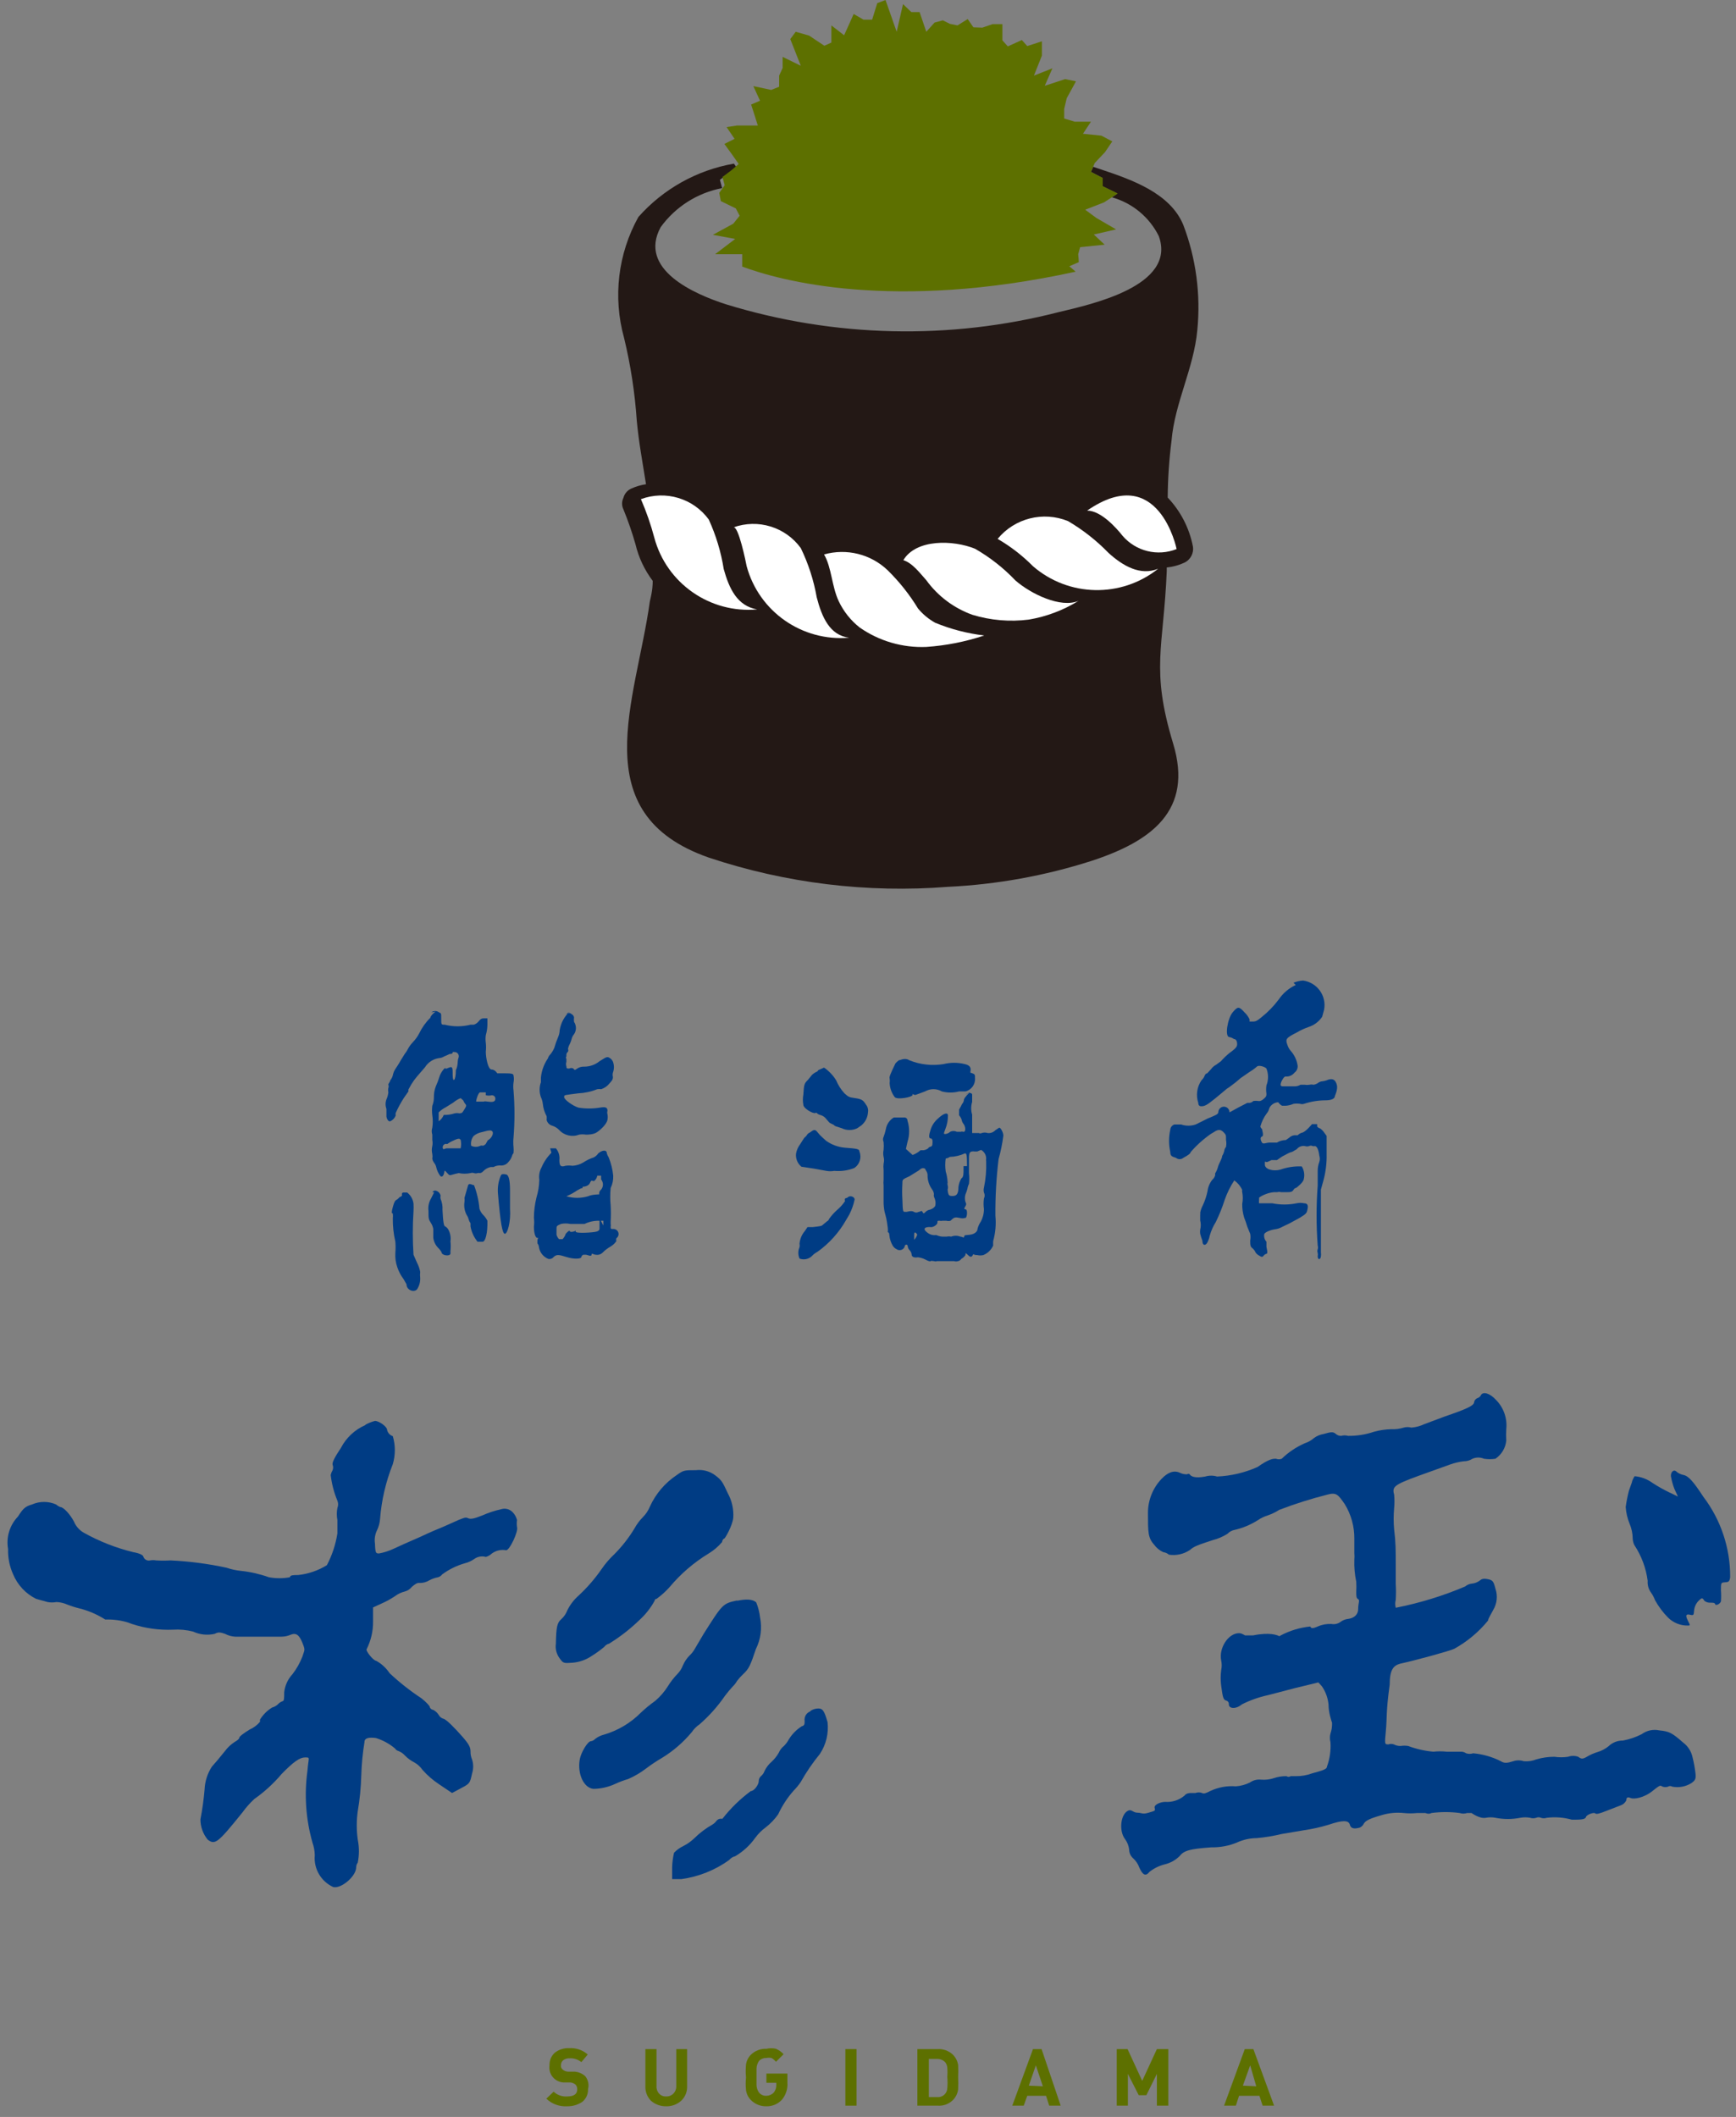 <?xml version="1.0" encoding="UTF-8"?>
<svg width="146px" height="178px" viewBox="0 0 146 178" version="1.1" xmlns="http://www.w3.org/2000/svg" xmlns:xlink="http://www.w3.org/1999/xlink">
    <rect x="0" y="0" width="146" height="178" fill="#808080" stroke="none"/>
    <!-- Generator: Sketch 50.2 (55047) - http://www.bohemiancoding.com/sketch -->
    <title>logo_sugitama</title>
    <desc>Created with Sketch.</desc>
    <defs></defs>
    <g id="Project" stroke="none" stroke-width="1" fill="none" fill-rule="evenodd">
        <g transform="translate(-355, -3200)" id="杉玉">
            <g transform="translate(321, 3200)">
                <g id="logo_sugitama" transform="translate(32, 0)">
                    <g id="Shape">
                        <path d="M102.696,27.758 C102.992,24.759 102.589,21.733 101.518,18.915 C100.42,16.244 97.205,15.121 94.661,14.267 L93.938,14.026 L93.75,14.454 L94.714,14.961 L94.714,15.656 L95.973,16.27 L95.518,16.591 C97.234,17.072 98.665,18.257 99.455,19.85 C100.982,24.045 93.75,25.594 91.071,26.236 C81.861,28.605 72.172,28.383 63.08,25.594 C60.402,24.739 55.634,22.656 57.562,19.102 C58.802,17.389 60.652,16.214 62.732,15.816 L62.545,15.121 L63.295,14.56 L63.911,14.026 L63.723,13.759 C60.612,14.303 57.778,15.886 55.688,18.247 C53.969,21.344 53.536,24.989 54.482,28.4 C55.037,30.689 55.395,33.022 55.554,35.373 C55.714,37.136 56.036,38.846 56.33,40.716 C55.895,40.78 55.471,40.906 55.071,41.09 C54.752,41.239 54.516,41.523 54.429,41.865 C54.28,42.168 54.28,42.523 54.429,42.826 C54.823,43.786 55.162,44.767 55.446,45.765 C55.71,46.878 56.203,47.924 56.893,48.838 C56.893,49.131 56.893,49.586 56.652,50.574 C55.5,58.91 51.054,68.421 61.607,72.108 C68.088,74.267 74.938,75.103 81.75,74.566 C85.827,74.369 89.862,73.641 93.75,72.401 C98.839,70.745 102.375,68.154 100.661,62.516 C98.759,56.238 99.857,54.501 100.125,48.036 L100.125,47.716 C100.635,47.664 101.133,47.529 101.598,47.315 C102.128,47.069 102.425,46.499 102.321,45.926 C102.019,44.391 101.285,42.973 100.205,41.838 C100.218,40.239 100.326,38.642 100.527,37.056 C100.795,33.876 102.402,30.964 102.696,27.758 Z" fill="#231815" fill-rule="nonzero"></path>
                        <path d="M62.866,47.849 C62.638,46.409 62.215,45.007 61.607,43.681 C60.305,41.9 57.973,41.201 55.902,41.971 C56.358,43.019 56.734,44.1 57.027,45.204 C58.054,49.048 61.706,51.597 65.679,51.242 C63.991,50.948 63.321,49.479 62.866,47.849 Z" fill="#FFFFFF" fill-rule="nonzero"></path>
                        <path d="M70.688,50.227 C70.436,48.791 69.985,47.398 69.348,46.086 C68.057,44.307 65.739,43.598 63.67,44.349 C64.098,44.136 64.741,47.315 64.795,47.609 C65.831,51.431 69.464,53.964 73.42,53.62 C71.786,53.433 71.116,51.883 70.688,50.227 Z" fill="#FFFFFF" fill-rule="nonzero"></path>
                        <path d="M79.205,51.162 C78.493,49.993 77.638,48.916 76.661,47.956 C75.24,46.592 73.2,46.084 71.304,46.62 C71.946,47.716 71.946,49.292 72.536,50.547 C72.945,51.413 73.551,52.172 74.304,52.765 C75.94,53.906 77.907,54.478 79.902,54.395 C81.561,54.283 83.2,53.959 84.777,53.433 C83.359,53.267 81.971,52.907 80.652,52.364 C80.099,52.057 79.608,51.649 79.205,51.162 Z" fill="#FFFFFF" fill-rule="nonzero"></path>
                        <path d="M87.402,48.811 C86.404,47.761 85.258,46.861 84,46.139 C82.152,45.391 79.045,45.311 77.973,47.101 C78.75,47.341 79.393,48.223 79.902,48.784 C80.873,50.123 82.227,51.138 83.786,51.696 C85.32,52.163 86.936,52.3 88.527,52.097 C90.009,51.846 91.428,51.311 92.705,50.521 C91.205,51.162 88.688,49.933 87.402,48.811 Z" fill="#FFFFFF" fill-rule="nonzero"></path>
                        <path d="M95.223,46.487 C94.215,45.447 93.071,44.548 91.821,43.815 C89.733,42.965 87.332,43.571 85.902,45.311 C86.99,45.944 87.989,46.716 88.875,47.609 C91.872,50.205 96.301,50.295 99.402,47.822 C97.902,48.437 96.429,47.582 95.223,46.487 Z" fill="#FFFFFF" fill-rule="nonzero"></path>
                        <path d="M93.429,42.933 C94.607,42.933 95.92,44.429 96.402,45.044 C97.521,46.354 99.353,46.806 100.955,46.166 C100.955,46.166 99.455,38.766 93.429,42.933 Z" fill="#FFFFFF" fill-rule="nonzero"></path>
                        <path d="M51.455,175.66 C51.472,176.073 51.294,176.469 50.973,176.729 C50.593,176.983 50.144,177.113 49.688,177.103 C49.043,177.139 48.413,176.907 47.946,176.462 L48.562,175.874 C48.872,176.164 49.291,176.31 49.714,176.275 C50.277,176.275 50.545,176.061 50.545,175.687 C50.554,175.541 50.506,175.397 50.411,175.286 C50.29,175.183 50.14,175.118 49.982,175.099 L49.393,175.099 C49.038,175.081 48.707,174.913 48.483,174.639 C48.258,174.364 48.161,174.007 48.214,173.657 C48.199,173.251 48.366,172.859 48.67,172.588 C49.015,172.326 49.442,172.194 49.875,172.214 C50.443,172.179 51.002,172.371 51.429,172.748 L50.893,173.39 C50.615,173.161 50.261,173.047 49.902,173.069 C49.71,173.057 49.52,173.114 49.366,173.229 C49.241,173.336 49.172,173.493 49.179,173.657 C49.158,173.788 49.209,173.92 49.312,174.004 C49.438,174.118 49.599,174.184 49.768,174.191 L50.33,174.191 C50.658,174.216 50.969,174.347 51.214,174.565 C51.463,174.872 51.552,175.278 51.455,175.66 Z" fill="#5D7000" fill-rule="nonzero"></path>
                        <path d="M59.786,175.42 C59.806,175.884 59.62,176.334 59.277,176.649 C58.93,176.954 58.48,177.117 58.018,177.103 C57.557,177.109 57.11,176.948 56.759,176.649 C56.434,176.324 56.26,175.879 56.277,175.42 L56.277,172.294 L57.214,172.294 L57.214,175.393 C57.194,175.627 57.272,175.859 57.429,176.034 C57.579,176.198 57.795,176.286 58.018,176.275 C58.248,176.287 58.473,176.199 58.634,176.034 C58.8,175.864 58.888,175.631 58.875,175.393 L58.875,172.294 L59.786,172.294 L59.786,175.42 Z" fill="#5D7000" fill-rule="nonzero"></path>
                        <path d="M68.223,175.099 C68.263,175.621 68.1,176.138 67.768,176.542 C67.433,176.911 66.954,177.115 66.455,177.103 C65.962,177.115 65.486,176.922 65.143,176.569 C64.922,176.344 64.781,176.053 64.741,175.741 C64.704,175.385 64.704,175.027 64.741,174.672 C64.705,174.317 64.705,173.959 64.741,173.603 C64.781,173.291 64.922,173 65.143,172.775 C65.491,172.432 65.966,172.248 66.455,172.267 C66.72,172.207 66.995,172.207 67.259,172.267 C67.503,172.372 67.722,172.527 67.902,172.722 L67.259,173.363 C67.156,173.232 67.029,173.123 66.884,173.042 C66.743,173.012 66.597,173.012 66.455,173.042 C66.225,173.03 66.001,173.118 65.839,173.283 C65.708,173.472 65.633,173.694 65.625,173.924 L65.625,175.313 C65.629,175.544 65.703,175.768 65.839,175.954 C65.991,176.135 66.219,176.234 66.455,176.221 C66.688,176.217 66.909,176.121 67.071,175.954 C67.222,175.765 67.299,175.528 67.286,175.286 L67.286,175.126 L66.455,175.126 L66.455,174.351 L68.223,174.351 L68.223,175.099 Z" fill="#5D7000" fill-rule="nonzero"></path>
                        <polygon fill="#5D7000" fill-rule="nonzero" points="74.036 177.05 73.098 177.05 73.098 172.294 74.036 172.294"></polygon>
                        <path d="M82.58,174.645 C82.6,174.992 82.6,175.34 82.58,175.687 C82.535,176.032 82.375,176.352 82.125,176.596 C81.79,176.919 81.331,177.085 80.866,177.05 L79.152,177.05 L79.152,172.294 L80.866,172.294 C81.33,172.269 81.784,172.433 82.125,172.748 C82.368,172.986 82.528,173.295 82.58,173.63 C82.6,173.968 82.6,174.307 82.58,174.645 Z M81.67,174.645 C81.691,174.378 81.691,174.11 81.67,173.844 C81.653,173.69 81.598,173.543 81.509,173.416 C81.333,173.219 81.077,173.111 80.812,173.122 L80.116,173.122 L80.116,176.328 L80.812,176.328 C81.027,176.351 81.242,176.283 81.405,176.141 C81.567,175.999 81.663,175.796 81.67,175.58 C81.697,175.269 81.697,174.956 81.67,174.645 Z" fill="#5D7000" fill-rule="nonzero"></path>
                        <path d="M91.205,177.05 L90.241,177.05 L89.973,176.221 L88.393,176.221 L88.098,177.05 L87.134,177.05 L88.875,172.294 L89.598,172.294 L91.205,177.05 Z M89.705,175.42 L89.116,173.657 L88.527,175.367 L89.705,175.42 Z" fill="#5D7000" fill-rule="nonzero"></path>
                        <polygon fill="#5D7000" fill-rule="nonzero" points="100.259 177.05 99.295 177.05 99.295 174.378 98.411 176.168 97.768 176.168 96.857 174.378 96.857 177.05 95.92 177.05 95.92 172.294 96.83 172.294 98.062 174.966 99.295 172.294 100.259 172.294"></polygon>
                        <path d="M109.152,177.05 L108.188,177.05 L107.92,176.221 L106.205,176.221 L105.938,177.05 L104.946,177.05 L106.688,172.294 L107.411,172.294 L109.152,177.05 Z M107.652,175.42 L107.143,173.657 L106.527,175.367 L107.652,175.42 Z" fill="#5D7000" fill-rule="nonzero"></path>
                        <path d="M32.732,119.823 C31.843,120.208 31.114,120.888 30.67,121.747 C30.134,122.548 29.92,122.976 29.973,123.163 C30.031,123.309 30.031,123.471 29.973,123.617 C29.899,123.741 29.845,123.876 29.812,124.018 C29.898,124.762 30.087,125.49 30.375,126.182 C30.457,126.378 30.457,126.599 30.375,126.796 C30.31,127.131 30.31,127.476 30.375,127.811 C30.375,128.239 30.375,128.506 30.375,128.64 C30.375,128.773 30.375,128.88 30.375,128.933 C30.23,129.866 29.931,130.769 29.491,131.605 C28.76,132.057 27.936,132.34 27.08,132.433 C26.705,132.433 26.384,132.433 26.384,132.62 C25.8,132.728 25.2,132.728 24.616,132.62 C23.863,132.351 23.081,132.171 22.286,132.086 C21.866,132.046 21.452,131.956 21.054,131.819 C19.502,131.484 17.925,131.278 16.339,131.204 C15.938,131.229 15.535,131.229 15.134,131.204 C14.966,131.174 14.793,131.174 14.625,131.204 C14.39,131.261 14.15,131.135 14.062,130.91 C14.062,130.75 13.688,130.59 13.205,130.51 C11.754,130.155 10.358,129.607 9.054,128.88 C8.68,128.669 8.388,128.34 8.223,127.945 C7.902,127.33 7.339,126.716 7.071,126.716 C6.943,126.667 6.825,126.595 6.723,126.502 C6.075,126.216 5.336,126.216 4.688,126.502 C4.152,126.663 3.964,126.796 3.509,127.517 C2.813,128.242 2.505,129.254 2.679,130.243 C2.656,130.978 2.803,131.709 3.107,132.38 C3.481,133.274 4.166,134.005 5.036,134.437 L6,134.704 C6.248,134.751 6.502,134.751 6.75,134.704 C7.064,134.717 7.373,134.79 7.661,134.918 C7.992,135.048 8.332,135.155 8.679,135.239 C9.447,135.432 10.18,135.748 10.848,136.174 C11.036,136.174 11.116,136.174 11.17,136.174 C11.223,136.174 12.214,136.174 13.098,136.548 C14.212,136.914 15.382,137.077 16.554,137.029 C17.121,136.992 17.691,137.046 18.241,137.189 C18.81,137.452 19.451,137.518 20.062,137.376 C20.357,137.216 20.518,137.242 20.92,137.376 C21.185,137.516 21.477,137.598 21.777,137.616 L25.688,137.616 C25.946,137.612 26.2,137.558 26.438,137.456 C26.893,137.269 27.161,137.456 27.429,138.124 C27.696,138.792 27.616,138.685 27.429,139.299 C27.223,139.826 26.944,140.321 26.598,140.769 C26.209,141.189 25.964,141.723 25.902,142.292 C25.902,142.719 25.902,143.04 25.768,143.04 C25.614,143.094 25.476,143.186 25.366,143.307 C25.231,143.435 25.065,143.527 24.884,143.574 C24.469,143.828 24.12,144.175 23.866,144.589 C23.866,144.589 23.866,144.589 23.866,144.776 C23.632,145.051 23.339,145.27 23.009,145.417 C22.527,145.711 22.125,146.005 22.125,146.112 C22.125,146.219 21.938,146.353 21.75,146.459 C21.428,146.665 21.146,146.927 20.92,147.234 C20.384,147.902 20.223,148.089 19.821,148.543 C19.447,149.118 19.234,149.782 19.205,150.467 C19.134,151.31 19.018,152.148 18.857,152.978 C18.856,153.602 19.074,154.207 19.473,154.688 C20.089,155.142 20.304,154.982 22.393,152.39 C22.685,151.985 23.017,151.609 23.384,151.268 C24.24,150.667 25.014,149.957 25.688,149.158 C26.705,148.116 27.214,147.769 27.67,147.769 C28.125,147.769 27.938,147.769 27.857,148.891 C27.576,150.92 27.722,152.985 28.286,154.955 C28.404,155.29 28.468,155.642 28.473,155.997 C28.37,157.126 28.993,158.197 30.027,158.669 C30.696,158.829 31.955,157.76 31.955,157.012 C31.957,156.868 32.004,156.728 32.089,156.612 C32.216,155.977 32.216,155.323 32.089,154.688 C31.977,153.89 31.977,153.081 32.089,152.284 C32.258,151.294 32.356,150.294 32.384,149.291 C32.411,148.351 32.501,147.414 32.652,146.486 C32.652,146.139 33,146.059 33.616,146.139 C34.206,146.32 34.753,146.62 35.223,147.02 C35.292,147.126 35.397,147.202 35.518,147.234 C35.735,147.32 35.928,147.458 36.08,147.635 C36.308,147.861 36.57,148.051 36.857,148.196 C37.125,148.347 37.354,148.557 37.527,148.81 C37.943,149.282 38.42,149.695 38.946,150.039 L40.018,150.761 L40.768,150.36 C41.518,149.959 41.518,149.959 41.705,149.104 C41.824,148.731 41.824,148.329 41.705,147.956 C41.612,147.736 41.566,147.499 41.571,147.261 C41.571,146.914 41.438,146.646 40.848,145.979 C40.259,145.311 39.509,144.536 39.268,144.509 C39.105,144.456 38.97,144.341 38.893,144.189 C38.775,144.004 38.608,143.856 38.411,143.761 C38.277,143.761 38.143,143.601 38.143,143.521 C38.143,143.44 37.821,143.093 37.446,142.799 C36.495,142.173 35.599,141.467 34.768,140.689 C34.482,140.256 34.096,139.899 33.643,139.647 C33.402,139.647 32.705,138.765 32.839,138.658 C33.197,137.945 33.381,137.158 33.375,136.361 L33.375,135.158 L34.071,134.838 C34.493,134.653 34.897,134.429 35.277,134.17 C35.502,134.007 35.757,133.889 36.027,133.823 C36.271,133.762 36.488,133.62 36.643,133.422 C36.884,133.208 37.098,133.074 37.259,133.101 C37.551,133.112 37.839,133.038 38.089,132.887 C38.323,132.759 38.577,132.669 38.839,132.62 C38.979,132.582 39.102,132.497 39.188,132.38 C39.761,131.958 40.405,131.641 41.089,131.445 C41.368,131.378 41.631,131.26 41.866,131.097 C42.148,130.883 42.516,130.813 42.857,130.91 C43.038,130.864 43.204,130.772 43.339,130.643 C43.689,130.375 44.138,130.268 44.571,130.349 C44.866,130.349 45.616,128.746 45.482,128.399 C45.454,128.204 45.454,128.006 45.482,127.811 C45.421,127.559 45.291,127.328 45.107,127.143 C44.858,126.886 44.484,126.793 44.143,126.903 C43.609,127.019 43.088,127.189 42.589,127.411 C41.866,127.704 41.571,127.758 41.357,127.651 C41.143,127.544 40.982,127.651 40.607,127.785 L39.348,128.346 C38.946,128.506 38.009,128.907 37.339,129.227 L36,129.815 L35.062,130.243 C34.687,130.416 34.291,130.542 33.884,130.617 C33.616,130.617 33.562,130.617 33.536,129.788 C33.479,129.415 33.535,129.034 33.696,128.693 C33.849,128.384 33.94,128.048 33.964,127.704 C34.089,126.128 34.45,124.579 35.036,123.109 C35.263,122.342 35.263,121.525 35.036,120.758 C34.791,120.678 34.608,120.475 34.554,120.224 C34.554,119.957 33.884,119.476 33.536,119.476 C33.255,119.547 32.985,119.655 32.732,119.796 L32.732,119.823 Z" fill="#003C84" fill-rule="nonzero"></path>
                        <path d="M58.929,124.018 C57.933,124.677 57.143,125.603 56.652,126.689 C56.516,127.019 56.316,127.319 56.062,127.571 C55.788,127.849 55.554,128.164 55.366,128.506 C54.893,129.292 54.326,130.019 53.679,130.67 C53.266,131.056 52.898,131.486 52.58,131.952 C52.02,132.759 51.373,133.503 50.652,134.17 C50.262,134.515 49.944,134.932 49.714,135.399 C49.606,135.684 49.431,135.941 49.205,136.147 C48.857,136.441 48.777,136.788 48.75,138.204 C48.689,138.628 48.794,139.059 49.045,139.406 C49.366,139.86 49.393,139.86 50.143,139.807 C50.718,139.762 51.272,139.569 51.75,139.246 C52.125,139.013 52.483,138.754 52.821,138.471 C52.919,138.337 53.062,138.242 53.223,138.204 C54.141,137.639 54.994,136.976 55.768,136.227 C56.284,135.759 56.719,135.208 57.054,134.597 C57.054,134.509 57.126,134.437 57.214,134.437 C57.615,134.148 57.983,133.816 58.312,133.449 C59.247,132.33 60.36,131.373 61.607,130.617 C62.032,130.359 62.412,130.034 62.732,129.655 C62.732,129.494 62.866,129.361 62.92,129.361 C62.973,129.361 63.616,128.266 63.67,127.598 C63.712,126.892 63.554,126.188 63.214,125.567 C62.759,124.579 62.679,124.445 62.143,124.044 C61.683,123.7 61.107,123.547 60.536,123.617 C59.545,123.617 59.491,123.617 58.929,124.018 Z" fill="#003C84" fill-rule="nonzero"></path>
                        <path d="M63.991,134.571 C62.786,134.838 62.786,134.838 61.179,137.376 L60.375,138.738 C60.27,138.905 60.144,139.058 60,139.193 C59.762,139.431 59.571,139.712 59.438,140.021 C59.336,140.29 59.182,140.535 58.982,140.742 C58.667,141.067 58.388,141.425 58.152,141.811 C57.866,142.261 57.514,142.666 57.107,143.013 C56.683,143.314 56.28,143.644 55.902,144.001 C55.047,144.865 53.987,145.499 52.821,145.845 C52.539,145.914 52.274,146.041 52.045,146.219 C51.955,146.321 51.831,146.388 51.696,146.406 C51.429,146.406 50.866,147.341 50.759,147.929 C50.545,149.131 51.08,150.333 51.911,150.413 C52.55,150.403 53.18,150.257 53.759,149.986 C54.106,149.826 54.464,149.692 54.83,149.585 C55.364,149.353 55.868,149.057 56.33,148.704 C56.767,148.373 57.223,148.07 57.696,147.795 C58.64,147.215 59.482,146.484 60.188,145.631 C60.358,145.378 60.576,145.16 60.83,144.99 C61.643,144.281 62.363,143.473 62.973,142.586 C63.182,142.307 63.405,142.039 63.643,141.784 C63.781,141.651 63.898,141.498 63.991,141.33 C64.153,141.12 64.332,140.923 64.527,140.742 C64.982,140.315 65.116,140.021 65.571,138.658 C65.983,137.831 66.105,136.891 65.92,135.987 C65.87,135.555 65.762,135.133 65.598,134.731 C65.304,134.464 64.768,134.437 63.991,134.597 L63.991,134.571 Z" fill="#003C84" fill-rule="nonzero"></path>
                        <path d="M70.152,143.895 C69.823,144.016 69.623,144.349 69.67,144.696 C69.67,144.937 69.67,145.097 69.429,145.15 C68.979,145.433 68.603,145.817 68.33,146.272 C68.223,146.469 68.088,146.649 67.929,146.807 C67.741,146.955 67.593,147.148 67.5,147.368 C67.343,147.646 67.144,147.898 66.911,148.116 C66.651,148.337 66.441,148.61 66.295,148.917 C66.242,149.072 66.15,149.21 66.027,149.318 C65.888,149.427 65.808,149.596 65.812,149.772 C65.812,150.039 65.438,150.6 65.143,150.6 C64.246,151.264 63.444,152.046 62.759,152.925 C62.759,152.925 62.759,152.925 62.571,152.925 C62.442,152.939 62.326,153.007 62.25,153.112 C62.162,153.229 62.053,153.329 61.929,153.406 C61.361,153.727 60.838,154.122 60.375,154.581 C60.105,154.838 59.798,155.054 59.464,155.222 C59.174,155.361 58.91,155.551 58.688,155.783 C58.593,156.187 58.539,156.598 58.527,157.012 L58.527,158.001 L59.304,158.001 C60.754,157.801 62.133,157.251 63.321,156.398 C63.451,156.238 63.63,156.125 63.83,156.077 C64.496,155.685 65.071,155.157 65.518,154.528 C65.765,154.19 66.063,153.893 66.402,153.646 C66.803,153.335 67.155,152.966 67.446,152.551 C67.783,151.822 68.226,151.147 68.759,150.547 C68.978,150.326 69.176,150.085 69.348,149.826 C69.815,148.997 70.352,148.21 70.955,147.475 C71.476,146.687 71.704,145.741 71.598,144.803 C71.33,143.868 71.196,143.654 70.821,143.654 C70.594,143.659 70.373,143.723 70.179,143.841 L70.152,143.895 Z" fill="#003C84" fill-rule="nonzero"></path>
                        <path d="M99.723,124.311 C98.969,125.084 98.546,126.119 98.545,127.197 C98.545,128.827 98.545,129.307 99.054,129.869 C99.252,130.146 99.52,130.367 99.83,130.51 C100.009,130.532 100.176,130.606 100.312,130.723 C100.931,130.816 101.562,130.673 102.08,130.323 C102.375,130.056 102.67,129.922 104.009,129.494 C104.445,129.382 104.861,129.201 105.241,128.96 C105.397,128.792 105.604,128.679 105.83,128.64 C106.514,128.482 107.166,128.211 107.759,127.838 C108.03,127.652 108.328,127.508 108.643,127.411 C108.973,127.298 109.288,127.146 109.58,126.956 C110.901,126.448 112.252,126.02 113.625,125.674 C114.402,125.46 114.536,125.674 115.098,126.476 C115.634,127.352 115.913,128.361 115.902,129.388 C115.902,129.815 115.902,130.349 115.902,130.59 C115.918,130.777 115.918,130.964 115.902,131.151 C115.88,131.77 115.934,132.389 116.062,132.994 C116.079,133.279 116.079,133.565 116.062,133.849 C116.062,134.17 116.062,134.384 116.223,134.464 C116.384,134.544 116.223,134.784 116.223,135.292 C116.223,135.8 115.821,136.067 115.393,136.12 C115.149,136.144 114.916,136.236 114.723,136.387 C114.505,136.539 114.235,136.597 113.973,136.548 C113.578,136.528 113.183,136.601 112.821,136.761 C112.473,136.922 112.232,136.948 112.205,136.761 C111.334,136.847 110.488,137.101 109.714,137.509 C109.554,137.643 109.5,137.509 109.446,137.509 C109.393,137.509 108.83,137.216 107.384,137.509 C106.982,137.509 106.741,137.509 106.714,137.509 C106.688,137.509 106.446,137.322 106.205,137.322 C105.295,137.322 104.491,138.578 104.705,139.62 C104.761,139.884 104.761,140.157 104.705,140.421 C104.644,140.865 104.644,141.314 104.705,141.757 C104.839,142.773 104.893,142.906 105.107,142.986 C105.259,143.013 105.365,143.153 105.348,143.307 C105.348,143.681 105.938,143.734 106.446,143.307 C107.143,142.957 107.881,142.697 108.643,142.532 L110.893,141.944 L112.875,141.463 L113.17,141.784 C113.488,142.243 113.682,142.777 113.732,143.334 C113.732,144.001 113.973,144.696 114.027,144.856 C114.039,145.165 113.994,145.473 113.893,145.765 C113.832,146.001 113.832,146.25 113.893,146.486 C113.939,147.185 113.839,147.886 113.598,148.543 C113.598,148.757 113.25,148.864 112.366,149.104 C111.921,149.27 111.448,149.352 110.973,149.345 C110.759,149.345 110.625,149.345 110.545,149.345 C110.441,149.421 110.3,149.421 110.196,149.345 C109.842,149.34 109.489,149.395 109.152,149.505 C108.799,149.625 108.425,149.671 108.054,149.639 C107.722,149.602 107.389,149.688 107.116,149.879 C106.748,150.062 106.348,150.171 105.938,150.2 C105.192,150.141 104.443,150.279 103.768,150.6 C103.42,150.787 103.232,150.841 103.098,150.761 C102.917,150.693 102.717,150.693 102.536,150.761 C102.348,150.761 102.161,150.761 102.134,150.761 C102.107,150.761 101.759,150.761 101.625,150.974 C101.171,151.359 100.585,151.551 99.991,151.509 C99.589,151.509 99.027,151.749 99.107,152.016 C99.188,152.284 99.107,152.257 98.598,152.417 C98.089,152.577 98.009,152.417 97.661,152.417 C97.312,152.417 97.152,152.123 96.911,152.23 C96.241,152.497 96.08,153.94 96.616,154.635 C96.806,154.894 96.926,155.197 96.964,155.516 C96.966,155.804 97.093,156.077 97.312,156.264 C97.543,156.477 97.718,156.743 97.821,157.039 C98.116,157.68 98.357,157.787 98.679,157.386 C99.043,157.099 99.462,156.89 99.911,156.772 C100.396,156.664 100.841,156.423 101.196,156.077 C101.571,155.596 102.054,155.463 103.875,155.329 C104.609,155.344 105.339,155.207 106.018,154.929 C106.547,154.684 107.122,154.556 107.705,154.554 C108.409,154.489 109.107,154.373 109.795,154.207 L111.696,153.887 C112.385,153.785 113.066,153.633 113.732,153.432 C114.911,153.032 115.42,153.032 115.527,153.432 C115.634,153.833 116.036,153.753 116.357,153.673 C116.51,153.601 116.634,153.478 116.705,153.326 C116.866,153.085 117.134,152.925 118.259,152.604 C118.841,152.436 119.451,152.382 120.054,152.444 C120.428,152.483 120.805,152.483 121.179,152.444 C121.58,152.444 121.848,152.444 121.875,152.444 C121.902,152.444 122.143,152.577 122.384,152.444 C123.175,152.338 123.977,152.338 124.768,152.444 C124.968,152.511 125.184,152.511 125.384,152.444 C125.598,152.444 125.759,152.444 125.759,152.444 C125.759,152.444 126.455,152.951 126.964,152.845 C127.229,152.791 127.503,152.791 127.768,152.845 C128.458,152.981 129.167,152.981 129.857,152.845 C130.132,152.793 130.413,152.793 130.688,152.845 C130.853,152.9 131.031,152.9 131.196,152.845 C131.324,152.786 131.471,152.786 131.598,152.845 C131.754,152.9 131.924,152.9 132.08,152.845 C132.789,152.757 133.509,152.811 134.196,153.005 C134.839,153.005 135.321,153.005 135.375,152.791 C135.429,152.577 136.045,152.364 136.152,152.471 C136.259,152.577 136.58,152.471 137.116,152.257 L138.295,151.803 C138.507,151.731 138.68,151.577 138.777,151.375 C138.777,151.108 138.911,151.081 139.152,151.188 C139.393,151.295 140.25,151.188 141,150.574 C141.75,149.959 141.643,150.173 141.83,150.226 C141.977,150.279 142.139,150.279 142.286,150.226 C142.392,150.158 142.528,150.158 142.634,150.226 C143.188,150.335 143.762,150.23 144.241,149.933 C144.589,149.692 144.643,149.559 144.589,149.078 C144.536,148.637 144.456,148.199 144.348,147.769 C144.245,147.265 143.958,146.818 143.545,146.513 C142.607,145.685 142.366,145.578 141.562,145.498 C141.04,145.383 140.492,145.5 140.062,145.818 C139.564,146.071 139.032,146.251 138.482,146.353 C138.032,146.346 137.598,146.519 137.277,146.833 C137.007,147.051 136.698,147.214 136.366,147.314 C136.047,147.41 135.741,147.545 135.455,147.715 C135.134,147.902 135,147.929 134.732,147.715 C134.455,147.617 134.152,147.617 133.875,147.715 C133.493,147.772 133.105,147.772 132.723,147.715 C132.216,147.715 131.711,147.787 131.223,147.929 C130.884,148.066 130.517,148.121 130.152,148.089 C129.865,147.993 129.555,147.993 129.268,148.089 C128.759,148.249 128.518,148.276 128.223,148.089 C127.496,147.72 126.705,147.494 125.893,147.421 C125.702,147.486 125.495,147.486 125.304,147.421 C125.155,147.319 124.975,147.272 124.795,147.288 C124.795,147.288 124.179,147.288 123.67,147.288 C123.296,147.246 122.918,147.246 122.545,147.288 C121.821,147.223 121.109,147.062 120.429,146.807 C120.216,146.774 119.999,146.774 119.786,146.807 C119.59,146.811 119.396,146.765 119.223,146.673 C119.076,146.62 118.915,146.62 118.768,146.673 C118.446,146.673 118.446,146.673 118.554,145.524 C118.661,144.376 118.554,143.975 118.875,141.65 C118.875,140.421 119.17,140.047 119.759,139.887 C120.991,139.62 123.938,138.819 124.312,138.631 C125.402,138.027 126.366,137.22 127.152,136.254 C127.152,136.093 127.42,135.693 127.58,135.372 C127.904,134.832 127.973,134.177 127.768,133.582 C127.607,132.941 127.527,132.861 127.125,132.781 C126.723,132.7 126.589,132.781 126.429,132.914 C126.24,133.051 126.018,133.134 125.786,133.155 C125.577,133.174 125.381,133.258 125.223,133.395 C123.344,134.192 121.387,134.792 119.384,135.185 C119.327,134.966 119.327,134.736 119.384,134.517 C119.412,134.063 119.412,133.608 119.384,133.155 C119.384,132.727 119.384,132.033 119.384,131.632 C119.384,130.349 119.384,129.655 119.25,128.613 C119.195,128.008 119.195,127.4 119.25,126.796 C119.284,126.423 119.284,126.047 119.25,125.674 C119.062,125.006 119.25,124.846 121.286,124.098 L123.964,123.136 C124.329,123.007 124.706,122.917 125.089,122.869 C125.355,122.872 125.615,122.798 125.839,122.655 C126.147,122.521 126.496,122.521 126.804,122.655 C127.123,122.705 127.448,122.705 127.768,122.655 C128.284,122.308 128.617,121.75 128.679,121.132 C128.659,120.812 128.659,120.491 128.679,120.17 C128.776,119.265 128.461,118.363 127.821,117.713 C127.312,117.151 126.75,116.991 126.562,117.285 C126.507,117.412 126.4,117.51 126.268,117.552 C126.114,117.607 126.002,117.74 125.973,117.9 C125.973,118.193 125.304,118.487 123.509,119.102 L121.795,119.743 C121.45,119.909 121.078,120.008 120.696,120.037 C120.486,119.979 120.264,119.979 120.054,120.037 C119.716,120.144 119.362,120.189 119.009,120.17 C118.52,120.183 118.034,120.255 117.562,120.384 C116.856,120.624 116.113,120.742 115.366,120.731 C115.183,120.677 114.987,120.677 114.804,120.731 C114.637,120.739 114.473,120.682 114.348,120.571 C114.134,120.384 113.973,120.384 113.33,120.571 C113.03,120.619 112.745,120.738 112.5,120.919 C112.283,121.112 112.027,121.257 111.75,121.346 C111.025,121.662 110.362,122.105 109.795,122.655 C109.64,122.717 109.467,122.717 109.312,122.655 C109.045,122.655 108.75,122.655 107.759,123.35 C106.686,123.828 105.532,124.1 104.357,124.151 C104.034,124.054 103.689,124.054 103.366,124.151 C102.509,124.311 102.161,124.151 102.054,123.964 C101.993,123.91 101.9,123.91 101.839,123.964 C101.626,123.972 101.414,123.927 101.223,123.831 C100.688,123.59 100.179,123.831 99.67,124.365 L99.723,124.311 Z" fill="#003C84" fill-rule="nonzero"></path>
                        <path d="M139.286,124.525 L138.991,125.353 C138.877,125.802 138.787,126.257 138.723,126.716 C138.758,127.193 138.866,127.662 139.045,128.105 C139.216,128.502 139.307,128.929 139.312,129.361 C139.312,129.361 139.312,129.681 139.473,129.949 C140.058,130.842 140.433,131.856 140.571,132.914 C140.543,133.277 140.647,133.638 140.866,133.929 C141,134.119 141.108,134.326 141.188,134.544 C141.484,135.082 141.854,135.576 142.286,136.013 C142.726,136.45 143.325,136.691 143.946,136.681 C144.161,136.681 144.161,136.681 143.946,136.254 C143.732,135.826 143.786,135.693 144.134,135.773 C144.482,135.853 144.429,135.773 144.482,135.372 C144.518,135.08 144.65,134.807 144.857,134.597 C145.125,134.33 145.179,134.33 145.339,134.597 C145.482,134.714 145.664,134.771 145.848,134.758 C146.062,134.758 146.223,134.758 146.25,134.891 C146.277,135.025 146.652,134.891 146.732,134.651 C146.757,134.348 146.757,134.045 146.732,133.742 C146.732,133.101 146.732,133.074 147.027,133.048 C147.321,133.021 147.455,133.048 147.509,132.62 C147.525,130.182 146.734,127.806 145.259,125.861 C144.402,124.552 144,124.098 143.571,124.018 C143.378,123.976 143.196,123.894 143.036,123.777 C142.768,123.483 142.5,123.777 142.527,124.124 C142.588,124.49 142.686,124.848 142.821,125.193 L143.116,125.834 L142.339,125.46 C141.868,125.231 141.412,124.972 140.973,124.686 C140.534,124.365 140.015,124.171 139.473,124.124 C139.371,124.283 139.29,124.453 139.232,124.632 L139.286,124.525 Z" fill="#003C84" fill-rule="nonzero"></path>
                        <path d="M38.625,85.065 C38.438,85.199 38.196,85.439 38.196,85.573 C38.196,85.706 38.196,85.573 38.196,85.573 C37.811,85.952 37.494,86.395 37.259,86.882 C37.118,87.156 36.937,87.408 36.723,87.63 C36.541,87.82 36.387,88.036 36.268,88.271 C36.21,88.386 36.138,88.494 36.054,88.592 L35.705,89.153 C35.545,89.447 35.33,89.767 35.223,89.927 C35.15,90.043 35.096,90.169 35.062,90.301 C35.032,90.498 34.949,90.683 34.821,90.836 C34.821,90.969 34.634,91.13 34.661,91.21 C34.696,91.295 34.696,91.392 34.661,91.477 C34.634,91.6 34.634,91.728 34.661,91.851 C34.638,92.054 34.584,92.252 34.5,92.439 C34.404,92.697 34.404,92.982 34.5,93.24 C34.5,93.481 34.5,93.775 34.5,93.881 C34.5,93.988 34.634,94.336 34.821,94.282 C35.03,94.187 35.193,94.015 35.277,93.801 C35.265,93.731 35.265,93.658 35.277,93.588 C35.476,93.143 35.709,92.714 35.973,92.305 L36.348,91.771 C36.348,91.771 36.348,91.611 36.348,91.611 L36.589,91.183 C36.731,90.947 36.892,90.724 37.071,90.515 L37.741,89.74 C38.005,89.314 38.448,89.029 38.946,88.966 C39.089,88.954 39.227,88.908 39.348,88.832 L39.83,88.618 C39.964,88.618 40.071,88.618 40.071,88.458 L40.232,88.458 C40.473,88.458 40.661,88.699 40.554,88.966 C40.446,89.233 40.554,89.527 40.339,89.981 C40.339,90.889 40.071,91.076 40.071,90.408 C40.071,89.74 40.071,89.634 39.696,89.794 C39.321,89.954 39.509,89.794 39.455,89.794 C39.402,89.794 39.08,90.114 38.946,90.569 C38.866,90.833 38.768,91.092 38.652,91.343 C38.538,91.642 38.483,91.959 38.491,92.279 C38.491,92.516 38.446,92.752 38.357,92.973 C38.323,93.239 38.323,93.509 38.357,93.775 C38.408,94.12 38.408,94.471 38.357,94.817 C38.294,95.007 38.294,95.214 38.357,95.404 C38.357,95.404 38.357,95.698 38.357,95.725 C38.357,95.752 38.357,95.859 38.357,95.859 C38.389,96.026 38.389,96.198 38.357,96.366 C38.303,96.585 38.303,96.815 38.357,97.034 C38.38,97.167 38.38,97.302 38.357,97.435 C38.382,97.562 38.437,97.681 38.518,97.782 C38.593,97.877 38.648,97.986 38.679,98.103 C38.737,98.383 38.856,98.647 39.027,98.877 C39.161,99.011 39.295,98.877 39.348,98.637 C39.402,98.397 39.348,98.343 39.616,98.637 C39.884,98.931 39.777,98.797 40.58,98.637 C40.907,98.705 41.245,98.705 41.571,98.637 C41.667,98.604 41.771,98.604 41.866,98.637 C41.961,98.672 42.066,98.672 42.161,98.637 C42.231,98.618 42.305,98.618 42.375,98.637 C42.48,98.615 42.574,98.558 42.643,98.477 C42.809,98.302 43.023,98.181 43.259,98.129 L43.5,98.129 C43.68,98.029 43.884,97.983 44.089,97.996 C44.349,98.02 44.602,97.909 44.759,97.702 C44.89,97.564 44.99,97.4 45.054,97.221 C45.076,97.122 45.122,97.031 45.188,96.954 C45.204,96.785 45.204,96.615 45.188,96.446 C45.16,96.18 45.16,95.911 45.188,95.645 C45.295,94.329 45.295,93.007 45.188,91.691 C45.157,91.469 45.157,91.244 45.188,91.023 C45.228,90.829 45.228,90.629 45.188,90.435 C45.188,90.275 45,90.248 44.438,90.248 C43.875,90.248 43.821,90.248 43.821,90.248 C43.821,90.248 43.634,89.927 43.339,89.927 C43.045,89.927 42.857,88.939 42.857,88.431 C42.885,88.183 42.885,87.932 42.857,87.683 C42.827,87.471 42.827,87.255 42.857,87.042 C42.938,86.764 42.983,86.477 42.991,86.187 L42.991,85.626 L42.75,85.626 C42.562,85.626 42.455,85.626 42.241,85.893 C42.137,86.02 41.997,86.113 41.839,86.16 L41.571,86.16 C40.859,86.34 40.114,86.34 39.402,86.16 C39.107,86.16 39.107,86.16 39.107,85.653 C39.107,85.145 39.107,85.225 38.92,85.119 C38.729,84.976 38.467,84.976 38.277,85.119 L38.625,85.065 Z M42.857,92.091 C43.024,92.132 43.199,92.132 43.366,92.091 C43.366,92.091 43.661,92.091 43.661,92.385 C43.661,92.679 43.366,92.679 43.018,92.626 C42.67,92.572 42.723,92.626 42.696,92.626 C42.67,92.626 42.107,92.626 42.054,92.626 C42,92.626 42.214,91.851 42.375,91.851 L42.857,91.851 L42.857,92.091 Z M41.062,92.733 C41.25,92.946 41.25,92.973 41.062,93.267 C40.875,93.561 40.902,93.588 40.634,93.614 C40.502,93.584 40.364,93.584 40.232,93.614 C39.939,93.711 39.63,93.756 39.321,93.748 C39.321,93.748 39.321,93.748 39.321,93.748 C39.232,93.963 39.084,94.148 38.893,94.282 C38.893,94.282 38.893,93.855 38.893,93.534 C39.065,93.361 39.264,93.217 39.482,93.107 L40.125,92.706 C40.309,92.549 40.517,92.422 40.741,92.332 C40.741,92.332 40.741,92.332 40.955,92.519 L41.062,92.733 Z M43.42,95.11 C43.459,95.214 43.459,95.328 43.42,95.431 C43.346,95.626 43.203,95.788 43.018,95.885 L42.857,96.179 C42.793,96.254 42.71,96.309 42.616,96.339 C42.547,96.315 42.471,96.315 42.402,96.339 C42.157,96.459 41.87,96.459 41.625,96.339 C41.571,96.045 41.649,95.742 41.839,95.511 C42.04,95.347 42.28,95.237 42.536,95.191 C43.205,95.004 43.339,95.004 43.446,95.191 L43.42,95.11 Z M40.741,95.832 C40.795,96.069 40.795,96.316 40.741,96.553 L40.286,96.553 C39.857,96.553 39.777,96.553 39.589,96.553 C39.402,96.553 39.295,96.713 39.241,96.553 C39.217,96.471 39.23,96.383 39.276,96.311 C39.322,96.239 39.397,96.191 39.482,96.179 C39.534,96.2 39.591,96.2 39.643,96.179 C39.643,96.179 39.83,96.019 40.286,95.832 C40.741,95.645 40.661,95.832 40.741,95.832 Z" fill="#003C84" fill-rule="nonzero"></path>
                        <path d="M49.902,85.065 C49.458,85.473 49.165,86.02 49.071,86.615 C49.065,86.817 49.02,87.017 48.938,87.202 C48.811,87.498 48.704,87.802 48.616,88.111 C48.533,88.302 48.425,88.482 48.295,88.645 C48.192,88.739 48.118,88.859 48.08,88.992 C48.08,88.992 48.08,88.992 48.08,88.992 C47.747,89.476 47.544,90.037 47.491,90.622 C47.491,90.622 47.491,90.809 47.491,90.996 C47.346,91.402 47.346,91.846 47.491,92.252 C47.575,92.429 47.629,92.618 47.652,92.813 C47.686,93.178 47.795,93.533 47.973,93.855 C47.985,93.961 47.985,94.069 47.973,94.175 C48.034,94.411 48.219,94.596 48.455,94.656 C48.669,94.724 48.862,94.844 49.018,95.004 C49.442,95.474 50.114,95.633 50.705,95.404 C50.891,95.372 51.082,95.372 51.268,95.404 C51.429,95.404 51.884,95.404 52.179,95.217 C52.473,95.03 53.036,94.523 53.089,94.149 C53.118,93.999 53.118,93.845 53.089,93.694 C53.059,93.599 53.059,93.496 53.089,93.401 C53.089,93.107 52.929,93.053 52.446,93.133 C51.852,93.228 51.246,93.228 50.652,93.133 C50.196,93 49.446,92.466 49.446,92.252 C49.446,92.038 49.446,92.091 50.625,91.931 C51.176,91.906 51.72,91.789 52.232,91.584 C52.338,91.565 52.447,91.565 52.554,91.584 C52.841,91.493 53.094,91.315 53.277,91.076 C53.277,91.076 53.277,91.076 53.411,90.916 C53.507,90.816 53.556,90.68 53.545,90.542 C53.516,90.428 53.516,90.309 53.545,90.195 C53.66,89.894 53.66,89.561 53.545,89.26 C53.483,89.124 53.38,89.012 53.25,88.939 C53.036,88.805 52.902,88.939 52.42,89.233 C52.056,89.527 51.602,89.688 51.134,89.687 C50.925,89.675 50.718,89.732 50.545,89.847 C50.357,89.981 50.33,90.008 50.223,89.847 C50.115,89.785 49.983,89.785 49.875,89.847 C49.688,89.847 49.634,89.847 49.634,89.66 C49.593,89.539 49.593,89.408 49.634,89.286 C49.634,89.286 49.634,89.073 49.634,89.019 C49.583,88.967 49.583,88.884 49.634,88.832 C49.634,88.832 49.634,88.832 49.634,88.672 C49.643,88.577 49.692,88.49 49.768,88.431 C49.802,88.355 49.802,88.267 49.768,88.191 C49.798,88.041 49.853,87.897 49.929,87.763 C49.998,87.618 50.051,87.466 50.089,87.309 C50.125,87.181 50.189,87.062 50.277,86.962 C50.489,86.647 50.489,86.235 50.277,85.92 C50.26,85.796 50.26,85.67 50.277,85.546 C50.259,85.433 50.189,85.335 50.089,85.279 C49.902,85.145 49.902,85.145 49.607,85.279 L49.902,85.065 Z" fill="#003C84" fill-rule="nonzero"></path>
                        <path d="M48.375,96.927 C48.022,97.28 47.74,97.697 47.545,98.156 C47.37,98.474 47.304,98.84 47.357,99.198 C47.345,99.705 47.264,100.209 47.116,100.694 C46.978,101.254 46.906,101.828 46.902,102.404 C46.934,102.643 46.934,102.886 46.902,103.125 C46.902,103.713 47.036,104.087 47.196,104.087 C47.357,104.087 47.196,104.087 47.196,104.328 C47.196,104.568 47.196,104.541 47.196,104.541 C47.276,104.641 47.323,104.762 47.33,104.889 C47.407,105.321 47.7,105.684 48.107,105.85 C48.277,105.888 48.454,105.826 48.562,105.69 C48.804,105.476 48.964,105.476 49.634,105.69 C50.304,105.904 50.893,105.85 50.893,105.69 C50.913,105.605 50.973,105.536 51.054,105.503 C51.188,105.503 51.214,105.503 51.295,105.503 C51.375,105.503 51.75,105.69 51.75,105.503 C51.75,105.316 51.911,105.503 52.125,105.503 C52.332,105.536 52.542,105.466 52.688,105.316 C52.886,105.117 53.112,104.946 53.357,104.809 C53.549,104.694 53.714,104.539 53.839,104.354 C53.815,104.276 53.815,104.192 53.839,104.114 C54,104.002 54.064,103.795 53.994,103.612 C53.925,103.429 53.739,103.317 53.545,103.339 C53.384,103.339 53.357,103.339 53.357,103.152 C53.376,103.073 53.376,102.991 53.357,102.912 C53.357,102.912 53.357,102.912 53.357,102.698 C53.382,102.253 53.382,101.807 53.357,101.362 C53.31,100.873 53.31,100.381 53.357,99.893 C53.514,99.569 53.588,99.21 53.571,98.851 C53.519,98.328 53.393,97.815 53.196,97.328 C53.127,97.22 53.073,97.103 53.036,96.981 C53.036,96.66 52.661,96.687 52.312,96.981 C52.215,97.133 52.075,97.253 51.911,97.328 C51.617,97.423 51.338,97.558 51.08,97.729 C50.797,97.903 50.475,98.003 50.143,98.023 C49.948,97.992 49.749,97.992 49.554,98.023 C49.152,98.156 49.045,98.023 49.045,97.542 C49.089,97.186 48.983,96.827 48.75,96.553 C48.562,96.553 48.509,96.553 48.268,96.553 L48.375,96.927 Z M52.554,98.797 C52.554,98.797 52.554,98.984 52.554,99.171 C52.76,99.419 52.76,99.779 52.554,100.026 C52.468,100.092 52.411,100.187 52.393,100.293 C52.393,100.293 52.393,100.427 52.393,100.427 C52.393,100.427 51.777,100.427 51.455,100.587 C50.861,100.761 50.229,100.761 49.634,100.587 L49.42,100.587 L49.634,100.587 C49.945,100.459 50.241,100.298 50.518,100.106 C50.518,100.106 50.518,100.106 50.759,99.973 C51,99.839 51,99.973 51,99.786 C51,99.599 51,99.786 51,99.786 C51,99.786 51.482,99.786 51.616,99.465 C51.75,99.145 51.804,99.332 51.964,99.305 C52.11,99.194 52.206,99.031 52.232,98.851 C52.366,98.851 52.634,98.851 52.554,98.851 L52.554,98.797 Z M52.42,102.431 C52.42,102.725 52.42,102.912 52.42,102.992 C52.42,103.072 52.42,103.206 52.42,103.286 C52.42,103.366 52.42,103.473 52.179,103.553 C51.938,103.633 50.411,103.74 50.411,103.553 C50.411,103.366 50.411,103.553 50.223,103.553 C50.129,103.593 50.023,103.593 49.929,103.553 C49.929,103.393 49.741,103.553 49.58,103.74 C49.526,103.909 49.434,104.064 49.312,104.194 C49.179,104.194 49.152,104.194 49.018,104.194 C48.916,104.09 48.842,103.961 48.804,103.82 C48.804,103.686 48.804,103.58 48.804,103.58 C48.804,103.58 48.804,103.58 48.804,103.339 C48.804,103.099 48.804,103.072 49.179,102.912 C49.435,102.858 49.699,102.858 49.955,102.912 C50.17,102.912 50.384,102.912 50.411,102.912 L50.786,102.912 C50.946,102.912 51.134,102.912 51.161,102.912 C51.536,102.73 51.949,102.639 52.366,102.644 L52.741,102.644 L52.741,103.045 L52.42,102.431 Z" fill="#003C84" fill-rule="nonzero"></path>
                        <path d="M44.116,98.851 C43.92,99.315 43.838,99.818 43.875,100.32 C44.089,102.858 44.25,103.74 44.464,103.74 C44.679,103.74 44.973,102.725 44.893,101.629 C44.893,101.255 44.893,100.587 44.893,100.106 C44.893,99.118 44.759,98.744 44.518,98.744 C44.412,98.718 44.302,98.718 44.196,98.744 L44.116,98.851 Z" fill="#003C84" fill-rule="nonzero"></path>
                        <path d="M41.384,99.599 C41.384,99.599 41.116,100.534 41.062,100.721 C41.078,100.836 41.078,100.953 41.062,101.068 C41.008,101.424 41.064,101.787 41.223,102.11 C41.306,102.233 41.37,102.368 41.411,102.511 C41.442,102.636 41.497,102.753 41.571,102.858 C41.571,102.858 41.571,103.019 41.571,103.125 C41.657,103.595 41.86,104.036 42.161,104.408 C42.161,104.408 42.321,104.408 42.348,104.408 C42.375,104.408 42.348,104.408 42.589,104.408 C42.83,104.408 43.018,103.66 42.991,102.644 C42.908,102.477 42.8,102.324 42.67,102.19 C42.508,102.035 42.389,101.842 42.321,101.629 C42.263,100.952 42.11,100.287 41.866,99.652 C41.732,99.652 41.438,99.439 41.384,99.652 L41.384,99.599 Z" fill="#003C84" fill-rule="nonzero"></path>
                        <path d="M38.518,100.24 L38.25,100.774 C38.064,101.088 37.988,101.455 38.036,101.816 C38.036,102.431 38.036,102.511 38.223,102.805 C38.335,102.964 38.409,103.147 38.438,103.339 C38.438,103.339 38.438,103.793 38.438,104.06 C38.475,104.381 38.616,104.681 38.839,104.915 C38.956,105.024 39.055,105.151 39.134,105.289 C39.134,105.557 39.804,105.663 39.884,105.423 L39.884,105.183 C39.914,104.916 39.914,104.647 39.884,104.381 C39.932,104.052 39.876,103.715 39.723,103.419 C39.663,103.298 39.57,103.196 39.455,103.125 C39.321,103.125 39.268,102.751 39.214,101.736 C39.234,101.416 39.179,101.096 39.054,100.801 C39.032,100.713 39.032,100.622 39.054,100.534 C39.01,100.309 38.826,100.137 38.598,100.106 C38.502,100.113 38.413,100.162 38.357,100.24 L38.518,100.24 Z" fill="#003C84" fill-rule="nonzero"></path>
                        <path d="M35.812,100.32 C35.795,100.381 35.795,100.446 35.812,100.507 C35.781,100.584 35.708,100.636 35.625,100.641 C35.625,100.641 35.625,100.641 35.464,100.801 C35.304,100.961 35.223,100.801 35.036,101.496 C34.848,102.19 35.036,101.95 35.036,102.057 C35.052,102.19 35.052,102.324 35.036,102.457 C35.029,103.114 35.101,103.769 35.25,104.408 C35.275,104.719 35.275,105.032 35.25,105.343 C35.224,105.75 35.279,106.159 35.411,106.545 C35.533,106.91 35.714,107.253 35.946,107.56 L36.188,107.988 C36.188,108.469 36.804,108.709 37.071,108.415 C37.261,108.131 37.355,107.794 37.339,107.453 C37.318,107.285 37.318,107.114 37.339,106.946 C37.29,106.675 37.2,106.414 37.071,106.171 L36.777,105.503 C36.698,104.284 36.698,103.062 36.777,101.843 C36.788,101.629 36.788,101.415 36.777,101.202 C36.729,100.832 36.536,100.496 36.241,100.267 C36,100.267 36.027,100.267 35.92,100.267 L35.812,100.32 Z" fill="#003C84" fill-rule="nonzero"></path>
                        <path d="M77.679,89.099 C77.538,89.186 77.411,89.294 77.304,89.42 C76.875,90.301 76.768,90.595 76.821,90.676 C76.842,90.808 76.842,90.943 76.821,91.076 C76.842,91.502 76.991,91.912 77.25,92.252 C77.464,92.492 78.75,92.252 78.75,92.065 C78.75,91.878 78.75,92.065 78.991,92.065 L79.795,91.771 C80.234,91.518 80.775,91.518 81.214,91.771 C81.688,91.895 82.187,91.895 82.661,91.771 L83.196,91.771 C83.703,91.642 84.042,91.168 84,90.649 C84,90.382 84,90.328 83.786,90.248 C83.571,90.168 83.598,90.248 83.625,90.034 C83.652,89.821 83.625,89.58 83.143,89.473 C82.554,89.326 81.937,89.326 81.348,89.473 C80.381,89.63 79.39,89.519 78.482,89.153 C78.241,88.992 77.973,89.019 77.625,89.153 L77.679,89.099 Z" fill="#003C84" fill-rule="nonzero"></path>
                        <path d="M70.741,90.088 C70.574,90.16 70.42,90.259 70.286,90.382 L69.964,90.782 C69.643,91.103 69.616,91.156 69.562,92.038 C69.51,92.321 69.51,92.61 69.562,92.893 C69.562,93.187 70.339,93.641 70.554,93.588 C70.768,93.534 70.688,93.588 70.688,93.588 C70.77,93.666 70.871,93.721 70.982,93.748 C71.2,93.804 71.39,93.937 71.518,94.122 C71.652,94.282 71.786,94.443 71.839,94.443 L72.107,94.576 C72.186,94.66 72.289,94.716 72.402,94.736 L72.804,94.87 C73.21,95.062 73.682,95.062 74.089,94.87 L74.438,94.63 C74.775,94.351 74.979,93.944 75,93.507 C75.037,93.289 74.978,93.065 74.839,92.893 C74.545,92.439 74.491,92.412 73.58,92.279 C73.441,92.249 73.312,92.185 73.205,92.091 L73.018,91.931 C72.724,91.609 72.488,91.239 72.321,90.836 C72.061,90.413 71.714,90.049 71.304,89.767 L70.821,89.981 L70.741,90.088 Z" fill="#003C84" fill-rule="nonzero"></path>
                        <path d="M83.571,91.824 C83.196,92.198 83.062,92.385 83.062,92.519 C83.042,92.639 82.986,92.751 82.902,92.84 C82.832,92.996 82.751,93.148 82.661,93.294 C82.661,93.534 82.661,93.561 82.661,93.775 C82.756,93.884 82.828,94.011 82.875,94.149 C82.894,94.265 82.94,94.374 83.009,94.469 C83.223,94.71 83.25,95.217 83.009,95.164 C82.768,95.11 82.875,95.164 82.848,95.164 L82.473,95.164 C82.296,95.078 82.088,95.078 81.911,95.164 C81.801,95.268 81.66,95.334 81.509,95.351 C81.348,95.351 81.348,95.351 81.509,94.923 C81.653,94.567 81.725,94.186 81.723,93.801 C81.723,93.507 81.375,93.588 80.866,94.069 C80.595,94.305 80.392,94.609 80.277,94.95 C80.116,95.431 80.089,95.725 80.277,95.725 C80.464,95.725 80.438,96.046 80.411,96.259 C80.399,96.343 80.334,96.408 80.25,96.42 C80.171,96.434 80.102,96.483 80.062,96.553 C79.953,96.637 79.824,96.692 79.688,96.713 L79.42,96.713 C79.224,96.889 78.997,97.025 78.75,97.114 L78.455,96.847 L78.188,96.607 L78.321,96.019 C78.505,95.436 78.505,94.811 78.321,94.229 C78.321,94.015 78.134,93.935 78,93.962 L77.839,93.962 C77.839,93.962 77.438,93.962 77.17,93.962 C76.811,94.177 76.566,94.538 76.5,94.95 C76.452,95.168 76.39,95.382 76.312,95.591 C76.246,95.726 76.246,95.884 76.312,96.019 C76.332,96.241 76.332,96.464 76.312,96.687 C76.269,96.88 76.269,97.081 76.312,97.274 C76.36,97.458 76.36,97.652 76.312,97.836 C76.29,98.013 76.29,98.192 76.312,98.37 C76.312,98.503 76.312,98.797 76.312,99.171 C76.295,99.349 76.295,99.528 76.312,99.706 L76.312,101.122 C76.312,101.122 76.312,101.656 76.446,102.083 C76.58,102.511 76.634,103.045 76.661,103.232 C76.688,103.419 76.661,103.606 76.661,103.606 C76.661,103.606 76.795,103.606 76.795,103.847 C76.823,104.168 76.924,104.478 77.089,104.755 C77.161,104.87 77.263,104.962 77.384,105.022 C77.496,105.108 77.642,105.136 77.778,105.1 C77.915,105.063 78.026,104.965 78.08,104.835 C78.08,104.621 78.348,104.568 78.348,104.835 C78.369,104.948 78.425,105.051 78.509,105.129 C78.6,105.224 78.656,105.346 78.67,105.476 C78.67,105.69 78.884,105.77 79.205,105.717 C79.42,105.744 79.628,105.807 79.821,105.904 C80.062,106.037 80.25,106.091 80.277,106.037 C80.304,105.984 80.411,106.037 80.545,106.037 C80.63,106.073 80.727,106.073 80.812,106.037 C80.812,106.037 80.812,106.037 80.946,106.037 C81.08,106.037 80.946,106.037 81.107,106.037 C81.268,106.037 81.268,106.037 81.482,106.037 C81.696,106.037 81.804,106.037 81.857,106.037 C81.911,106.037 81.857,106.037 82.232,106.037 C82.345,106.076 82.468,106.076 82.58,106.037 C82.58,106.037 82.714,106.037 82.848,105.85 C82.989,105.773 83.108,105.663 83.196,105.53 C83.196,105.343 83.196,105.316 83.411,105.53 C83.625,105.744 83.732,105.69 83.812,105.53 C83.893,105.37 83.812,105.53 84.188,105.53 C84.355,105.57 84.529,105.57 84.696,105.53 C85.068,105.382 85.366,105.094 85.527,104.728 C85.52,104.604 85.52,104.479 85.527,104.354 C85.721,103.66 85.785,102.935 85.714,102.217 C85.702,100.628 85.792,99.039 85.982,97.461 C86.165,96.813 86.299,96.152 86.384,95.484 C86.384,95.244 86.17,94.817 86.036,94.817 L85.714,95.03 C85.549,95.206 85.312,95.295 85.071,95.271 C84.907,95.214 84.727,95.214 84.562,95.271 C84.487,95.309 84.397,95.309 84.321,95.271 C84.321,95.271 84.134,95.271 84,95.271 L83.759,95.271 L83.759,94.656 C83.759,94.336 83.759,93.935 83.759,93.721 C83.652,93.373 83.652,93.001 83.759,92.653 C83.759,92.279 83.759,92.198 83.759,92.038 C83.759,91.878 83.411,91.824 83.223,92.038 L83.571,91.824 Z M84.509,96.687 C84.772,96.832 84.936,97.108 84.938,97.408 C84.922,97.487 84.922,97.569 84.938,97.649 C84.966,98.393 84.903,99.137 84.75,99.866 C84.716,99.997 84.716,100.135 84.75,100.267 C84.831,100.426 84.831,100.615 84.75,100.774 C84.708,101.067 84.708,101.364 84.75,101.656 C84.753,102.029 84.661,102.397 84.482,102.725 C84.36,102.904 84.269,103.103 84.214,103.312 C84.214,103.553 83.973,103.767 83.571,103.82 C83.17,103.873 83.116,103.82 83.089,103.98 C83.062,104.141 82.955,103.98 82.768,103.98 C82.519,103.881 82.24,103.881 81.991,103.98 C81.868,103.952 81.739,103.952 81.616,103.98 C81.429,103.98 81.348,103.98 81.295,103.98 C81.241,103.98 81.054,103.98 80.732,103.847 C80.463,103.884 80.191,103.806 79.982,103.633 C79.58,103.339 79.741,103.125 80.33,103.179 C80.518,103.179 80.839,102.965 80.839,102.805 C80.839,102.644 80.839,102.644 81.027,102.644 C81.105,102.667 81.189,102.667 81.268,102.644 C81.268,102.644 81.429,102.644 81.589,102.644 C81.703,102.678 81.824,102.678 81.938,102.644 C82.232,102.351 82.312,102.324 82.688,102.404 C83.062,102.484 83.062,102.404 83.196,102.404 C83.33,102.404 83.411,101.683 83.196,101.683 C82.982,101.683 83.196,101.442 83.196,101.416 C83.196,101.389 83.33,101.282 83.196,101.068 C83.134,100.859 83.134,100.636 83.196,100.427 C83.261,100.28 83.315,100.128 83.357,99.973 C83.376,99.823 83.421,99.679 83.491,99.545 C83.527,99.244 83.527,98.939 83.491,98.637 C83.491,98.316 83.491,97.782 83.491,97.461 C83.491,97.141 83.491,96.847 83.732,96.82 C83.973,96.794 83.893,96.82 83.893,96.82 C83.893,96.82 83.893,96.82 84.188,96.82 L84.509,96.687 Z M83.036,98.049 C83.036,98.797 83.036,98.958 82.848,99.091 C82.718,99.312 82.636,99.558 82.607,99.813 C82.607,100.427 82.42,100.561 82.125,100.561 C81.83,100.561 81.75,100.561 81.696,100.026 C81.737,99.905 81.737,99.774 81.696,99.652 C81.677,99.582 81.677,99.508 81.696,99.439 C81.685,99.121 81.631,98.806 81.536,98.503 C81.481,98.14 81.481,97.771 81.536,97.408 C81.536,97.408 81.696,97.408 81.884,97.274 C82.319,97.264 82.748,97.164 83.143,96.981 C83.277,96.981 83.33,96.981 83.33,98.049 L83.036,98.049 Z M79.875,98.423 C79.875,98.423 80.009,98.584 80.009,98.797 C80.001,99.228 80.133,99.649 80.384,100 C80.474,100.115 80.53,100.254 80.545,100.4 C80.529,100.471 80.529,100.544 80.545,100.614 C80.609,100.75 80.654,100.893 80.679,101.041 C80.679,101.389 80.679,101.416 80.491,101.576 C80.378,101.653 80.25,101.708 80.116,101.736 C80.014,101.765 79.921,101.82 79.848,101.896 C79.688,102.057 79.661,102.057 79.58,101.896 C79.5,101.736 79.42,101.896 79.259,101.896 C79.136,101.974 78.98,101.974 78.857,101.896 C78.67,101.763 78.268,101.896 78.268,101.896 C78.268,101.896 78.268,101.896 78.107,101.896 C77.946,101.896 77.92,101.896 77.893,100.881 C77.865,100.419 77.865,99.955 77.893,99.492 C77.893,99.171 77.893,99.171 78.482,98.904 L79.259,98.423 C79.5,98.21 79.607,98.183 79.795,98.263 L79.875,98.423 Z M79.152,103.767 C79.106,103.947 79.014,104.113 78.884,104.247 C78.884,104.247 78.884,104.247 78.884,103.82 C78.884,103.393 79.152,103.82 79.152,103.82 L79.152,103.767 Z" fill="#003C84" fill-rule="nonzero"></path>
                        <path d="M70.125,95.217 C69.997,95.268 69.893,95.363 69.83,95.484 C69.83,95.484 69.696,95.645 69.67,95.645 C69.643,95.645 69.67,95.645 69.482,95.912 L69.295,96.206 C69.117,96.442 68.997,96.716 68.946,97.007 C68.905,97.425 69.076,97.837 69.402,98.103 L70.473,98.263 L71.491,98.45 C71.712,98.491 71.939,98.491 72.161,98.45 C72.734,98.502 73.312,98.42 73.848,98.21 C74.304,97.907 74.483,97.326 74.277,96.82 C74.277,96.607 74.089,96.58 73.045,96.5 C72.474,96.45 71.928,96.247 71.464,95.912 L71.143,95.618 C71.005,95.497 70.88,95.363 70.768,95.217 C70.554,94.95 70.473,94.95 70.125,95.217 Z" fill="#003C84" fill-rule="nonzero"></path>
                        <path d="M73.071,100.774 C73.038,100.842 73.038,100.921 73.071,100.988 C72.885,101.268 72.659,101.52 72.402,101.736 C72.151,101.96 71.926,102.211 71.732,102.484 C71.703,102.579 71.635,102.657 71.545,102.698 L71.223,102.965 C71.089,103.099 71.036,103.099 70.339,103.179 L69.911,103.179 L69.696,103.499 C69.436,103.799 69.277,104.173 69.241,104.568 C69.26,104.665 69.26,104.765 69.241,104.862 C69.107,105.169 69.107,105.517 69.241,105.824 C69.601,105.961 70.009,105.878 70.286,105.61 C70.415,105.468 70.569,105.35 70.741,105.263 C71.73,104.558 72.553,103.646 73.152,102.591 L73.42,102.137 C73.63,101.732 73.783,101.301 73.875,100.854 C73.875,100.614 73.446,100.48 73.286,100.694 L73.071,100.774 Z" fill="#003C84" fill-rule="nonzero"></path>
                        <path d="M110.973,82.821 C110.4,83.087 109.91,83.502 109.554,84.023 C109.139,84.582 108.652,85.085 108.107,85.519 C107.759,85.813 107.625,85.893 107.384,85.893 C107.143,85.893 107.089,85.893 107.089,85.893 C107.089,85.893 107.089,85.893 107.089,85.893 C107.089,85.893 107.089,85.893 107.089,85.893 C107.089,85.893 107.089,85.893 107.089,85.706 C106.985,85.485 106.84,85.285 106.661,85.119 C106.205,84.611 106.098,84.611 105.67,85.119 C105.241,85.626 104.973,87.202 105.402,87.202 C105.536,87.231 105.664,87.285 105.777,87.363 C105.964,87.363 106.045,87.576 106.045,87.763 C106.045,87.95 106.045,88.084 105.402,88.538 C105.142,88.75 104.9,88.982 104.679,89.233 L104.277,89.527 C104.107,89.616 103.96,89.744 103.848,89.901 L103.527,90.248 C103.393,90.248 103.286,90.462 103.286,90.515 C103.225,90.635 103.143,90.744 103.045,90.836 C102.664,91.392 102.565,92.093 102.777,92.733 C102.777,93 102.938,93.053 103.205,93 C103.473,92.946 103.768,92.733 104.973,91.717 C105.104,91.595 105.248,91.488 105.402,91.397 L105.616,91.237 L105.964,90.969 L106.339,90.649 L107.036,90.168 C107.272,90.026 107.496,89.866 107.705,89.687 C107.839,89.527 108.375,89.687 108.509,89.847 C108.687,90.303 108.687,90.808 108.509,91.263 C108.474,91.494 108.474,91.728 108.509,91.958 C108.509,92.145 108.509,92.198 108.295,92.385 C108.08,92.572 107.973,92.599 107.786,92.572 C107.598,92.546 107.518,92.572 107.411,92.572 C107.325,92.661 107.212,92.718 107.089,92.733 C107.089,92.733 106.902,92.733 106.902,92.733 L106.125,93.133 L105.402,93.534 C105.402,93.534 105.402,93.534 105.402,93.534 C105.409,93.276 105.205,93.061 104.946,93.053 C104.688,93.046 104.472,93.249 104.464,93.507 C104.464,93.694 104.223,93.775 103.58,94.042 L103.259,94.202 L102.938,94.362 L102.562,94.549 C102.163,94.684 101.73,94.684 101.33,94.549 C101.116,94.549 101.036,94.549 100.768,94.549 C100.569,94.615 100.431,94.795 100.42,95.004 C100.284,95.611 100.284,96.24 100.42,96.847 C100.42,97.221 100.58,97.248 100.902,97.355 C101.08,97.503 101.339,97.503 101.518,97.355 C101.92,97.141 102.134,96.981 102.134,96.874 C102.631,96.298 103.198,95.787 103.821,95.351 L104.089,95.191 C104.438,94.95 104.652,94.95 104.893,95.191 C105.134,95.431 105.107,95.458 105.107,95.832 C105.148,96.035 105.148,96.243 105.107,96.446 C105.037,96.52 104.99,96.613 104.973,96.713 C104.941,96.884 104.877,97.047 104.786,97.194 C104.786,97.408 104.518,97.809 104.438,98.103 C104.386,98.301 104.305,98.49 104.196,98.664 C104.196,98.664 104.196,98.664 104.196,98.824 C104.154,98.97 104.071,99.1 103.955,99.198 C103.735,99.476 103.596,99.808 103.554,100.16 C103.468,100.575 103.333,100.979 103.152,101.362 C103.048,101.554 102.976,101.762 102.938,101.977 C102.952,102.029 102.952,102.084 102.938,102.137 C102.938,102.137 102.938,102.564 102.938,102.618 C103.003,102.872 103.003,103.138 102.938,103.393 C102.921,103.508 102.921,103.625 102.938,103.74 C102.988,103.939 103.05,104.136 103.125,104.328 C103.125,104.782 103.446,104.782 103.607,104.328 C103.67,104.192 103.715,104.048 103.741,103.9 C103.854,103.495 104.025,103.108 104.25,102.751 C104.546,102.147 104.797,101.522 105,100.881 C105.201,100.308 105.471,99.761 105.804,99.251 C106.094,99.455 106.325,99.732 106.473,100.053 C106.453,100.114 106.453,100.179 106.473,100.24 C106.535,100.567 106.535,100.902 106.473,101.229 C106.467,101.617 106.521,102.005 106.634,102.377 C106.736,102.631 106.826,102.889 106.902,103.152 L107.143,103.74 C107.177,103.925 107.177,104.115 107.143,104.301 C107.143,104.702 107.143,104.835 107.384,104.996 C107.474,105.089 107.547,105.197 107.598,105.316 C107.668,105.415 107.76,105.498 107.866,105.557 C108.134,105.717 108.161,105.717 108.295,105.557 C108.35,105.49 108.425,105.443 108.509,105.423 C108.67,105.423 108.509,104.889 108.509,104.835 C108.509,104.782 108.509,104.835 108.509,104.675 C108.509,104.515 108.509,104.515 108.509,104.408 C108.357,104.241 108.288,104.016 108.321,103.793 C108.321,103.633 108.83,103.419 109.205,103.366 C109.432,103.339 109.651,103.267 109.848,103.152 L110.464,102.858 L111.295,102.404 C111.777,102.11 111.884,102.03 111.938,101.79 C111.991,101.549 112.098,101.175 111.67,101.175 C111.467,101.13 111.256,101.13 111.054,101.175 C110.373,101.313 109.672,101.313 108.991,101.175 C108.455,101.175 108.402,101.175 108.188,101.175 C107.973,101.175 107.92,101.175 107.893,101.175 C107.866,101.175 107.893,100.854 107.893,100.694 C108.267,100.439 108.7,100.283 109.152,100.24 C109.152,100.24 109.312,100.24 109.42,100.24 C109.525,100.213 109.636,100.213 109.741,100.24 L109.902,100.24 C109.902,100.24 110.089,100.24 110.277,100.24 C110.464,100.24 110.652,100.24 110.759,100.08 C110.866,99.919 110.92,99.893 110.973,99.893 C111.027,99.893 111.589,99.439 111.643,99.171 C111.741,98.8 111.683,98.404 111.482,98.076 C110.872,98.049 110.263,98.14 109.688,98.343 C109.125,98.503 108.375,98.343 108.375,97.916 C108.375,97.488 108.375,97.755 108.589,97.702 L108.938,97.542 L109.232,97.542 C109.232,97.542 109.393,97.542 109.393,97.542 L109.821,97.248 L110.277,97.007 C110.402,96.935 110.538,96.881 110.679,96.847 L111.054,96.633 C111.218,96.422 111.486,96.32 111.75,96.366 C111.863,96.405 111.985,96.405 112.098,96.366 C112.189,96.314 112.302,96.314 112.393,96.366 C112.454,96.383 112.519,96.383 112.58,96.366 C112.768,96.366 112.902,96.713 112.955,97.168 C113.013,97.341 113.013,97.528 112.955,97.702 C112.868,97.933 112.823,98.177 112.821,98.423 C112.821,98.771 112.821,99.332 112.821,99.679 C112.695,101.36 112.695,103.048 112.821,104.728 C112.853,104.833 112.853,104.944 112.821,105.049 C112.781,105.143 112.781,105.249 112.821,105.343 C112.841,105.44 112.841,105.54 112.821,105.637 C112.821,105.957 113.062,105.931 113.089,105.637 C113.116,105.343 113.089,105.37 113.089,105.37 C113.089,105.37 113.089,104.915 113.089,102.698 L113.089,100.026 L113.304,99.251 C113.496,98.537 113.586,97.8 113.571,97.061 C113.571,95.805 113.571,95.645 113.571,95.511 L113.277,95.11 C113.277,95.11 113.062,94.87 112.982,94.87 C112.896,94.839 112.822,94.783 112.768,94.71 C112.785,94.649 112.785,94.584 112.768,94.523 C112.607,94.523 112.339,94.523 112.339,94.523 C112.339,94.523 111.777,95.217 111.482,95.244 C111.35,95.286 111.231,95.36 111.134,95.458 C111.134,95.458 110.973,95.458 110.839,95.458 C110.678,95.484 110.528,95.558 110.411,95.671 L110.143,95.859 C109.878,95.86 109.619,95.934 109.393,96.072 L109.098,96.072 L108.777,96.072 C108.482,96.072 108.241,96.233 108.134,96.072 C108.027,95.912 107.946,95.618 108.134,95.565 C108.321,95.511 108.134,95.004 108.134,94.923 C108.062,94.873 108.014,94.796 108,94.71 C108.111,94.315 108.292,93.944 108.536,93.614 C108.624,93.514 108.688,93.395 108.723,93.267 C108.755,93.145 108.82,93.034 108.911,92.946 C109.066,92.786 109.277,92.691 109.5,92.679 C109.582,92.801 109.693,92.902 109.821,92.973 L110.143,92.973 C110.364,92.955 110.581,92.9 110.786,92.813 C110.972,92.787 111.162,92.787 111.348,92.813 C111.453,92.847 111.565,92.847 111.67,92.813 C112.249,92.622 112.854,92.522 113.464,92.519 C113.973,92.519 114.268,92.385 114.268,92.145 C114.268,91.904 114.268,92.145 114.268,92.145 C114.268,92.145 114.536,91.584 114.429,91.21 C114.321,90.836 114.134,90.649 113.705,90.782 C113.552,90.851 113.39,90.896 113.223,90.916 C113.076,90.925 112.935,90.982 112.821,91.076 C112.715,91.143 112.597,91.188 112.473,91.21 C112.359,91.182 112.239,91.182 112.125,91.21 C111.992,91.231 111.856,91.231 111.723,91.21 L111.375,91.21 C111.228,91.295 111.062,91.341 110.893,91.343 C110.732,91.343 110.571,91.343 110.518,91.343 C110.464,91.343 110.304,91.343 110.036,91.343 C109.768,91.343 109.661,91.343 109.714,91.103 C109.768,90.863 110.009,90.489 110.116,90.515 C110.404,90.542 110.686,90.421 110.866,90.195 C111.051,90.058 111.152,89.836 111.134,89.607 C111.067,89.139 110.862,88.702 110.545,88.351 C110.424,88.21 110.333,88.047 110.277,87.87 C110.089,87.363 110.143,87.283 111.08,86.802 C111.394,86.617 111.726,86.465 112.071,86.347 C112.532,86.196 112.928,85.895 113.196,85.493 L113.357,84.905 C113.465,84.343 113.337,83.762 113.003,83.297 C112.669,82.832 112.158,82.525 111.589,82.447 C111.313,82.464 111.041,82.527 110.786,82.634 L110.973,82.821 Z" fill="#003C84" fill-rule="nonzero"></path>
                        <path d="M94.205,18.327 L93.268,17.633 L94.848,17.018 L96,16.27 L94.741,15.656 L94.741,14.961 L93.75,14.454 L94.071,13.706 L94.929,12.797 L95.545,11.889 L94.634,11.408 L93.08,11.248 L93.75,10.232 L92.384,10.232 L91.5,9.965 L91.5,9.164 L91.714,8.255 L92.491,6.839 L91.58,6.652 L89.866,7.213 L90.509,5.744 L88.955,6.359 L89.625,4.675 L89.625,3.473 L88.393,3.874 L87.938,3.366 L86.759,3.901 L86.304,3.393 L86.304,2.03 L85.473,2.03 L84.616,2.324 L83.866,2.298 L83.384,1.603 L82.527,2.137 L81.884,2.004 L81.295,1.71 L80.598,1.897 L79.902,2.672 L79.339,1.015 L78.643,1.015 L77.946,0.347 L77.411,2.672 L76.473,0 L75.777,0.267 L75.348,1.656 L74.625,1.656 L73.795,1.176 L73.366,2.137 L72.991,2.966 L71.92,2.137 L71.92,3.58 L71.33,3.847 L70.045,2.992 L68.92,2.672 L68.464,3.286 L69.348,5.53 L67.821,4.782 L67.821,5.717 L67.527,6.359 L67.527,7.294 L66.857,7.561 L65.357,7.24 L65.92,8.469 L65.17,8.79 L65.464,9.698 L65.732,10.553 L63.991,10.553 L63.107,10.687 L63.777,11.675 L62.92,12.103 L63.562,12.984 L64.125,13.786 L63.509,14.32 L62.759,14.881 L62.946,15.576 L62.491,16.217 L62.625,16.911 L63.884,17.526 L64.205,18.14 L63.67,18.808 L61.955,19.743 L63.83,20.091 L62.143,21.373 L64.42,21.373 L64.42,22.014 L64.42,22.415 C67.58,23.591 77.062,26.209 92.464,22.843 L91.929,22.388 L92.732,22.041 L92.679,21.373 L92.839,20.785 L94.902,20.572 L93.991,19.717 L95.866,19.289 L94.205,18.327 Z" fill="#5D7000" fill-rule="nonzero"></path>
                    </g>
                </g>
            </g>
        </g>
    </g>
</svg>